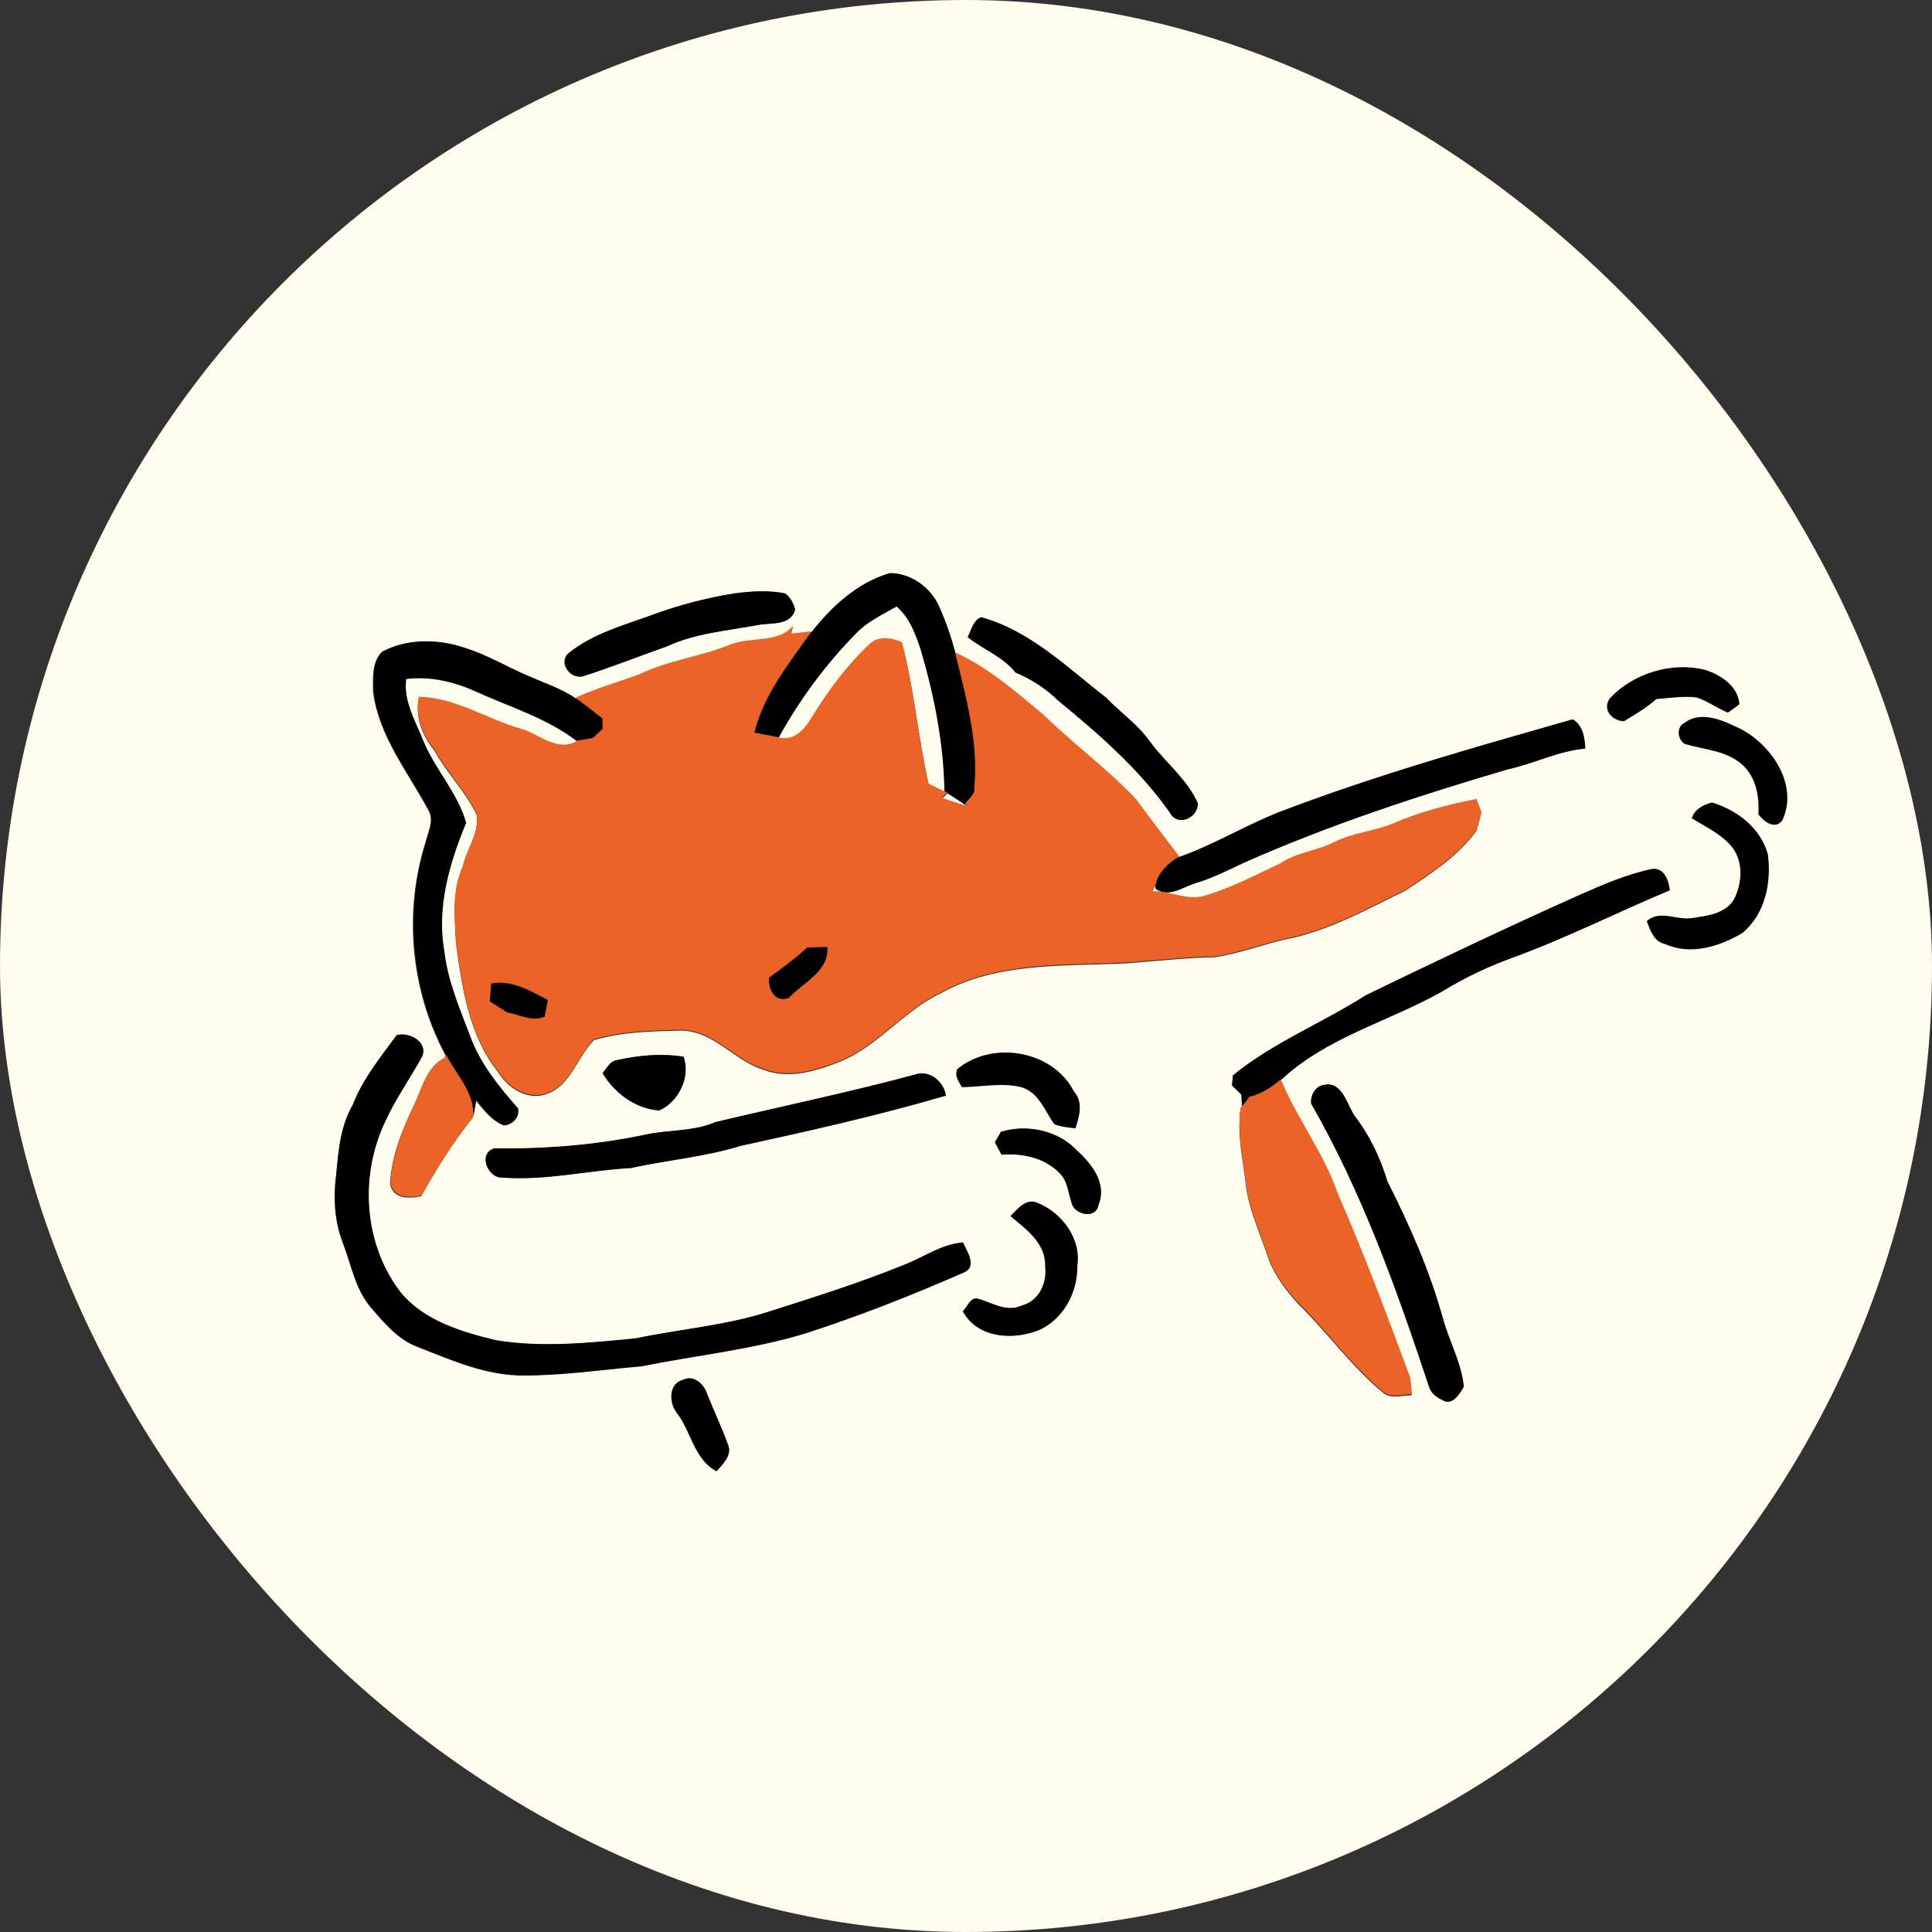 <svg width="16" height="16" viewBox="0 0 16 16" fill="none" xmlns="http://www.w3.org/2000/svg">
<rect x="0" y="0" width="16" height="16" fill="#333333" stroke="none"/>
<g clip-path="url(#clip0_9884_13282)">
<path d="M0 0H16V16H0V0ZM6.719 5.235C6.677 5.24 6.594 5.25 6.552 5.255L6.566 5.189C6.45 5.333 6.217 5.28 6.054 5.342C5.803 5.446 5.529 5.475 5.285 5.595C5.111 5.658 4.932 5.709 4.764 5.787C4.646 5.705 4.508 5.66 4.377 5.603C4.192 5.525 4.019 5.418 3.825 5.361C3.611 5.292 3.364 5.291 3.163 5.398C3.077 5.48 3.088 5.619 3.089 5.728C3.135 6.098 3.38 6.397 3.55 6.716C3.594 6.8 3.543 6.892 3.523 6.976C3.341 7.553 3.4 8.199 3.685 8.733L3.686 8.762C3.54 8.828 3.501 8.994 3.44 9.128C3.339 9.337 3.243 9.564 3.23 9.798C3.248 9.931 3.385 9.928 3.488 9.907C3.613 9.681 3.751 9.461 3.914 9.258C3.923 9.21 3.931 9.161 3.939 9.112C4.005 9.193 4.071 9.282 4.172 9.321C4.241 9.315 4.301 9.253 4.285 9.182C4.128 9.001 3.971 8.811 3.889 8.583C3.801 8.354 3.702 8.125 3.675 7.88C3.609 7.517 3.717 7.148 3.856 6.816C3.786 6.569 3.6 6.377 3.503 6.142C3.437 5.976 3.335 5.811 3.359 5.624C3.562 5.598 3.763 5.647 3.947 5.731C4.229 5.858 4.533 5.95 4.781 6.142C4.617 6.24 4.469 6.088 4.316 6.044C4.032 5.963 3.773 5.785 3.469 5.778C3.436 5.936 3.495 6.091 3.595 6.212C3.697 6.399 3.852 6.552 3.945 6.743C3.976 6.896 3.864 7.032 3.833 7.178C3.742 7.376 3.765 7.597 3.776 7.809C3.826 8.179 3.883 8.572 4.121 8.874C4.203 9.008 4.362 9.117 4.523 9.062C4.73 8.992 4.777 8.756 4.92 8.614C5.155 8.544 5.401 8.541 5.644 8.535C5.916 8.54 6.083 8.789 6.33 8.862C6.531 8.938 6.751 8.873 6.943 8.798C7.268 8.672 7.481 8.371 7.795 8.224C8.267 7.963 8.824 8.005 9.345 7.977C9.581 7.959 9.817 7.932 10.054 7.928C10.254 7.9 10.445 7.826 10.641 7.781C10.997 7.713 11.316 7.533 11.638 7.377C11.853 7.234 12.073 7.092 12.228 6.88C12.241 6.831 12.254 6.782 12.267 6.733C12.257 6.705 12.237 6.651 12.226 6.624C11.99 6.669 11.756 6.731 11.535 6.827C11.378 6.892 11.204 6.902 11.051 6.979C10.907 7.053 10.739 7.064 10.604 7.156C10.403 7.251 10.204 7.354 9.991 7.42C9.84 7.474 9.693 7.383 9.54 7.387C9.547 7.374 9.561 7.349 9.568 7.336L9.571 7.363C9.68 7.435 9.792 7.349 9.896 7.315C10.037 7.275 10.167 7.208 10.299 7.146C11.007 6.832 11.744 6.59 12.487 6.371C12.704 6.325 12.904 6.218 13.127 6.2C13.121 6.109 13.108 6.011 13.023 5.959C12.22 6.187 11.415 6.415 10.634 6.711C10.336 6.822 10.064 6.993 9.764 7.098C9.647 6.942 9.525 6.789 9.411 6.629C9.173 6.376 8.89 6.17 8.641 5.927C8.412 5.735 8.182 5.534 7.907 5.41C7.872 5.278 7.828 5.149 7.773 5.025C7.704 4.867 7.54 4.749 7.366 4.748C7.098 4.826 6.889 5.021 6.719 5.235ZM6.083 4.916C5.845 4.954 5.611 5.015 5.386 5.099C5.149 5.184 4.897 5.253 4.7 5.416C4.62 5.505 4.738 5.637 4.837 5.598C5.067 5.524 5.293 5.434 5.521 5.354C5.757 5.244 6.021 5.224 6.274 5.177C6.379 5.156 6.543 5.187 6.58 5.051C6.566 4.999 6.54 4.949 6.497 4.917C6.361 4.889 6.22 4.899 6.083 4.916ZM8.013 5.277C8.142 5.38 8.305 5.438 8.409 5.57C8.541 5.625 8.661 5.703 8.763 5.803C9.102 6.081 9.436 6.372 9.689 6.732C9.752 6.852 9.926 6.772 9.917 6.652C9.829 6.452 9.649 6.317 9.522 6.144C9.423 6.002 9.279 5.904 9.16 5.781C8.836 5.528 8.53 5.225 8.124 5.113C8.056 5.14 8.044 5.219 8.013 5.277ZM13.331 5.784C13.265 5.877 13.351 5.972 13.448 5.973C13.539 5.917 13.633 5.863 13.714 5.79C13.824 5.781 13.936 5.764 14.047 5.776C14.139 5.805 14.219 5.865 14.308 5.902C14.331 5.885 14.377 5.851 14.4 5.835C14.389 5.683 14.245 5.59 14.114 5.549C13.84 5.482 13.523 5.579 13.331 5.784ZM13.947 5.989C13.879 6.021 13.893 6.125 13.949 6.16C14.109 6.21 14.293 6.214 14.425 6.331C14.542 6.433 14.57 6.596 14.561 6.744C14.604 6.802 14.697 6.876 14.757 6.795C14.89 6.506 14.672 6.18 14.418 6.042C14.276 5.976 14.092 5.881 13.947 5.989ZM14.01 6.777C14.123 6.847 14.248 6.904 14.336 7.007C14.441 7.13 14.429 7.317 14.357 7.453C14.283 7.57 14.136 7.587 14.011 7.605C13.885 7.627 13.748 7.535 13.637 7.629C13.666 7.705 13.696 7.8 13.789 7.819C14 7.914 14.238 7.84 14.426 7.728C14.615 7.571 14.667 7.312 14.637 7.078C14.577 6.859 14.384 6.712 14.174 6.649C14.102 6.669 14.034 6.7 14.01 6.777ZM13.075 7.416C12.482 7.681 11.896 7.96 11.312 8.243C10.951 8.474 10.545 8.634 10.211 8.908C10.209 8.928 10.206 8.97 10.204 8.99C10.224 9.009 10.263 9.047 10.283 9.066C10.283 9.091 10.285 9.141 10.286 9.166L10.274 9.181C10.243 9.393 10.293 9.604 10.318 9.814C10.344 10.031 10.443 10.228 10.508 10.434C10.562 10.572 10.654 10.693 10.754 10.802C10.994 11.037 11.19 11.315 11.449 11.53C11.515 11.59 11.611 11.556 11.691 11.555C11.688 11.508 11.683 11.462 11.677 11.416C11.488 10.906 11.299 10.397 11.08 9.899C10.964 9.562 10.742 9.276 10.605 8.948C10.984 8.59 11.501 8.461 11.946 8.21C12.128 8.098 12.321 8.006 12.522 7.933C12.968 7.771 13.391 7.556 13.829 7.373C13.818 7.293 13.787 7.19 13.686 7.197C13.473 7.24 13.273 7.329 13.075 7.416ZM2.92 9.152C2.803 9.352 2.8 9.588 2.775 9.811C2.763 9.973 2.778 10.138 2.837 10.29C2.907 10.47 2.939 10.671 3.066 10.824C3.178 10.953 3.293 11.095 3.459 11.156C3.742 11.267 4.029 11.395 4.34 11.392C4.665 11.392 4.989 11.344 5.312 11.316C5.767 11.224 6.232 11.178 6.677 11.041C7.122 10.897 7.557 10.725 7.986 10.537C8.091 10.489 8.005 10.363 7.973 10.292C7.795 10.306 7.65 10.413 7.489 10.476C7.12 10.627 6.739 10.746 6.359 10.867C6.001 10.981 5.625 11.01 5.26 11.087C4.877 11.123 4.488 11.165 4.107 11.102C3.82 11.033 3.509 10.941 3.315 10.705C3.008 10.305 2.974 9.741 3.188 9.291C3.273 9.102 3.394 8.933 3.494 8.752C3.546 8.632 3.387 8.546 3.284 8.575C3.149 8.759 3.003 8.937 2.92 9.152ZM5.108 8.78C5.05 8.788 5.025 8.848 4.989 8.887C5.087 9.053 5.264 9.184 5.459 9.197C5.616 9.128 5.72 8.92 5.659 8.752C5.475 8.723 5.288 8.741 5.108 8.78ZM7.927 8.856C7.903 8.911 7.939 8.959 7.966 9.004C8.131 9.002 8.299 8.964 8.461 9.005C8.604 9.05 8.652 9.2 8.731 9.311C8.786 9.334 8.846 9.336 8.905 9.345C8.936 9.245 8.97 9.13 8.891 9.042C8.717 8.702 8.217 8.616 7.927 8.856ZM5.924 9.295C5.74 9.374 5.537 9.356 5.345 9.398C4.933 9.486 4.511 9.519 4.091 9.513C3.953 9.554 4.041 9.764 4.164 9.753C4.519 9.78 4.869 9.693 5.222 9.674C5.524 9.608 5.835 9.582 6.131 9.491C6.701 9.367 7.271 9.238 7.831 9.075C7.814 8.959 7.695 8.859 7.576 8.901C7.029 9.048 6.474 9.163 5.924 9.295ZM10.964 8.987C10.892 8.995 10.85 9.074 10.858 9.141C11.281 9.877 11.568 10.685 11.835 11.489C11.851 11.539 11.897 11.574 11.944 11.595C12.023 11.648 12.088 11.546 12.12 11.485C12.101 11.285 11.995 11.104 11.945 10.911C11.835 10.521 11.671 10.149 11.488 9.788C11.428 9.592 11.342 9.407 11.216 9.245C11.152 9.149 11.113 8.955 10.964 8.987ZM8.287 9.375C8.275 9.396 8.251 9.439 8.238 9.46C8.252 9.486 8.28 9.538 8.293 9.563C8.464 9.55 8.646 9.587 8.77 9.712C8.84 9.776 8.844 9.875 8.873 9.96C8.893 10.061 9.077 10.102 9.094 9.978C9.168 9.798 9.031 9.634 8.907 9.521C8.75 9.361 8.498 9.31 8.287 9.375ZM8.367 10.072C8.496 10.179 8.66 10.296 8.654 10.485C8.673 10.623 8.603 10.778 8.458 10.813C8.331 10.873 8.211 10.789 8.092 10.755C8.03 10.745 8.01 10.827 7.972 10.859C8.094 11.086 8.393 11.102 8.607 11.013C8.806 10.92 8.922 10.7 8.917 10.485C8.951 10.264 8.795 10.05 8.597 9.967C8.496 9.917 8.43 10.01 8.367 10.072ZM5.657 11.429C5.534 11.455 5.538 11.622 5.605 11.702C5.724 11.858 5.747 12.086 5.933 12.185C5.984 12.123 6.067 12.05 6.023 11.96C5.972 11.817 5.905 11.681 5.851 11.539C5.824 11.464 5.741 11.386 5.657 11.429Z" fill="#FFFDEE"/>
<path d="M7.095 5.239C7.188 5.145 7.311 5.089 7.424 5.023C7.533 5.115 7.581 5.252 7.625 5.382C7.736 5.763 7.815 6.156 7.821 6.554C7.878 6.592 7.936 6.627 7.992 6.666C7.999 6.671 8.012 6.68 8.018 6.685C7.945 6.662 7.872 6.641 7.801 6.614L7.846 6.572C7.794 6.548 7.743 6.523 7.691 6.498C7.603 6.11 7.572 5.712 7.47 5.327C7.383 5.287 7.277 5.272 7.201 5.342C7.018 5.515 6.866 5.719 6.733 5.933C6.674 6.037 6.582 6.153 6.445 6.113C6.62 5.793 6.839 5.499 7.095 5.239Z" fill="#FFFDEE"/>
<path d="M6.724 5.233C6.894 5.019 7.103 4.824 7.372 4.746C7.545 4.747 7.709 4.865 7.778 5.023C7.834 5.147 7.878 5.276 7.913 5.408C8.003 5.773 8.108 6.144 8.074 6.525C8.082 6.586 8.024 6.621 7.995 6.664C7.939 6.624 7.88 6.589 7.823 6.552C7.818 6.153 7.738 5.76 7.627 5.379C7.583 5.249 7.535 5.112 7.427 5.021C7.313 5.086 7.191 5.142 7.098 5.236C6.842 5.496 6.623 5.79 6.448 6.11C6.382 6.098 6.316 6.085 6.25 6.072C6.327 5.756 6.54 5.494 6.724 5.233Z" fill="black"/>
<path d="M6.089 4.913C6.226 4.896 6.367 4.886 6.503 4.914C6.546 4.946 6.572 4.996 6.586 5.048C6.549 5.184 6.385 5.153 6.28 5.175C6.027 5.222 5.763 5.242 5.527 5.351C5.299 5.431 5.073 5.521 4.843 5.595C4.744 5.635 4.626 5.503 4.706 5.413C4.903 5.251 5.155 5.181 5.392 5.096C5.617 5.012 5.851 4.951 6.089 4.913Z" fill="black"/>
<path d="M8.016 5.276C8.046 5.217 8.059 5.139 8.126 5.111C8.532 5.224 8.838 5.527 9.162 5.779C9.281 5.902 9.425 6.001 9.524 6.142C9.651 6.315 9.831 6.451 9.919 6.65C9.928 6.77 9.754 6.85 9.691 6.731C9.438 6.37 9.104 6.079 8.766 5.801C8.663 5.701 8.543 5.624 8.411 5.568C8.307 5.436 8.144 5.378 8.016 5.276Z" fill="black"/>
<path d="M3.169 5.396C3.37 5.289 3.617 5.29 3.83 5.359C4.025 5.416 4.198 5.523 4.383 5.601C4.513 5.658 4.652 5.703 4.769 5.784C4.847 5.838 4.921 5.897 4.995 5.955C4.995 5.977 4.995 6.02 4.995 6.042C4.967 6.067 4.94 6.092 4.913 6.117C4.87 6.124 4.828 6.131 4.787 6.14C4.539 5.948 4.234 5.856 3.952 5.729C3.768 5.644 3.567 5.596 3.364 5.622C3.34 5.808 3.442 5.973 3.508 6.14C3.606 6.375 3.791 6.567 3.861 6.814C3.723 7.145 3.615 7.515 3.68 7.877C3.708 8.123 3.807 8.352 3.894 8.58C3.976 8.809 4.134 8.999 4.291 9.18C4.306 9.251 4.247 9.313 4.178 9.319C4.077 9.28 4.01 9.191 3.945 9.11C3.937 9.159 3.928 9.207 3.919 9.256C3.935 9.049 3.775 8.902 3.691 8.731C3.406 8.197 3.347 7.551 3.529 6.974C3.548 6.89 3.599 6.798 3.556 6.714C3.385 6.395 3.14 6.096 3.094 5.726C3.094 5.617 3.083 5.478 3.169 5.396Z" fill="black"/>
<path d="M13.335 5.782C13.527 5.576 13.845 5.479 14.118 5.547C14.25 5.588 14.394 5.681 14.405 5.832C14.382 5.849 14.336 5.882 14.313 5.899C14.223 5.862 14.144 5.802 14.052 5.773C13.94 5.761 13.829 5.779 13.719 5.787C13.638 5.86 13.544 5.914 13.452 5.97C13.356 5.969 13.27 5.874 13.335 5.782Z" fill="black"/>
<path d="M13.952 5.987C14.096 5.878 14.281 5.973 14.422 6.04C14.677 6.177 14.895 6.503 14.761 6.792C14.702 6.873 14.609 6.8 14.566 6.741C14.575 6.594 14.547 6.43 14.43 6.328C14.298 6.211 14.113 6.208 13.954 6.158C13.898 6.122 13.884 6.019 13.952 5.987Z" fill="black"/>
<path d="M10.636 6.709C11.418 6.413 12.223 6.186 13.025 5.957C13.111 6.009 13.124 6.108 13.129 6.199C12.907 6.217 12.706 6.324 12.489 6.37C11.747 6.589 11.009 6.83 10.301 7.144C10.169 7.206 10.039 7.273 9.898 7.314C9.794 7.347 9.682 7.434 9.574 7.362L9.57 7.334C9.592 7.226 9.677 7.152 9.767 7.097C10.067 6.991 10.338 6.82 10.636 6.709Z" fill="black"/>
<path d="M14.014 6.775C14.039 6.698 14.106 6.667 14.178 6.646C14.388 6.71 14.581 6.857 14.641 7.076C14.671 7.31 14.619 7.569 14.43 7.726C14.242 7.837 14.004 7.911 13.793 7.816C13.7 7.797 13.671 7.703 13.641 7.626C13.752 7.532 13.889 7.625 14.015 7.603C14.14 7.584 14.287 7.568 14.361 7.451C14.433 7.314 14.445 7.128 14.34 7.005C14.252 6.902 14.127 6.845 14.014 6.775Z" fill="black"/>
<path d="M13.073 7.415C13.272 7.328 13.472 7.239 13.685 7.196C13.786 7.189 13.817 7.292 13.828 7.372C13.39 7.555 12.967 7.77 12.521 7.932C12.32 8.005 12.127 8.097 11.945 8.208C11.5 8.46 10.983 8.589 10.604 8.946C10.527 9.012 10.441 9.068 10.342 9.091C10.326 9.118 10.307 9.142 10.285 9.165C10.284 9.14 10.282 9.09 10.281 9.065C10.262 9.046 10.223 9.008 10.203 8.989C10.205 8.968 10.208 8.927 10.21 8.906C10.544 8.633 10.95 8.473 11.311 8.242C11.895 7.959 12.481 7.68 13.073 7.415Z" fill="black"/>
<path d="M6.683 7.851C6.739 7.849 6.796 7.847 6.852 7.846C6.87 8.049 6.65 8.141 6.532 8.27C6.415 8.312 6.358 8.196 6.369 8.099C6.478 8.023 6.585 7.942 6.683 7.851Z" fill="black"/>
<path d="M4.066 8.149C4.24 8.117 4.389 8.209 4.536 8.285C4.529 8.319 4.516 8.389 4.509 8.424C4.408 8.47 4.301 8.407 4.2 8.39C4.152 8.359 4.103 8.329 4.055 8.298C4.058 8.249 4.062 8.199 4.066 8.149Z" fill="black"/>
<path d="M2.923 9.149C3.006 8.934 3.152 8.756 3.286 8.572C3.389 8.543 3.548 8.629 3.496 8.749C3.397 8.93 3.276 9.099 3.19 9.288C2.976 9.738 3.011 10.302 3.318 10.702C3.512 10.938 3.822 11.03 4.109 11.099C4.491 11.162 4.88 11.12 5.262 11.084C5.628 11.007 6.004 10.978 6.361 10.864C6.741 10.743 7.122 10.623 7.491 10.473C7.653 10.41 7.798 10.303 7.975 10.289C8.007 10.36 8.094 10.486 7.988 10.534C7.56 10.722 7.125 10.894 6.68 11.038C6.235 11.175 5.77 11.221 5.315 11.313C4.991 11.341 4.668 11.389 4.342 11.389C4.032 11.392 3.745 11.264 3.462 11.153C3.296 11.092 3.181 10.95 3.069 10.821C2.942 10.668 2.91 10.467 2.84 10.287C2.781 10.135 2.765 9.97 2.777 9.808C2.803 9.585 2.805 9.349 2.923 9.149Z" fill="black"/>
<path d="M5.111 8.779C5.291 8.739 5.478 8.722 5.661 8.751C5.722 8.918 5.619 9.126 5.461 9.195C5.267 9.183 5.089 9.052 4.992 8.885C5.028 8.846 5.052 8.787 5.111 8.779Z" fill="black"/>
<path d="M7.93 8.853C8.22 8.613 8.72 8.699 8.894 9.039C8.973 9.128 8.939 9.243 8.907 9.342C8.849 9.334 8.788 9.331 8.734 9.308C8.654 9.198 8.606 9.048 8.464 9.002C8.302 8.961 8.133 8.999 7.969 9.001C7.942 8.956 7.906 8.908 7.93 8.853Z" fill="black"/>
<path d="M5.926 9.292C6.477 9.161 7.032 9.046 7.578 8.899C7.697 8.856 7.816 8.956 7.834 9.072C7.274 9.236 6.703 9.364 6.133 9.488C5.837 9.58 5.527 9.605 5.224 9.672C4.872 9.691 4.521 9.777 4.167 9.751C4.043 9.762 3.955 9.552 4.094 9.51C4.513 9.516 4.936 9.483 5.347 9.396C5.539 9.354 5.743 9.372 5.926 9.292Z" fill="black"/>
<path d="M10.966 8.984C11.116 8.952 11.155 9.146 11.219 9.242C11.345 9.404 11.431 9.589 11.491 9.785C11.674 10.146 11.838 10.518 11.947 10.908C11.998 11.101 12.103 11.282 12.123 11.482C12.091 11.543 12.025 11.645 11.947 11.592C11.899 11.571 11.854 11.536 11.838 11.486C11.571 10.682 11.284 9.874 10.86 9.138C10.852 9.071 10.895 8.992 10.966 8.984Z" fill="black"/>
<path d="M8.291 9.373C8.502 9.308 8.754 9.359 8.911 9.519C9.035 9.632 9.172 9.796 9.098 9.976C9.081 10.1 8.896 10.059 8.877 9.958C8.848 9.873 8.844 9.774 8.774 9.71C8.65 9.585 8.467 9.548 8.297 9.561C8.283 9.536 8.256 9.484 8.242 9.458C8.254 9.437 8.279 9.394 8.291 9.373Z" fill="black"/>
<path d="M8.372 10.07C8.435 10.008 8.5 9.915 8.601 9.965C8.799 10.048 8.956 10.263 8.922 10.483C8.926 10.698 8.811 10.919 8.612 11.012C8.398 11.1 8.099 11.085 7.977 10.858C8.015 10.826 8.035 10.743 8.097 10.754C8.216 10.787 8.336 10.871 8.463 10.812C8.607 10.776 8.678 10.622 8.659 10.483C8.665 10.295 8.501 10.177 8.372 10.07Z" fill="black"/>
<path d="M5.661 11.426C5.745 11.383 5.828 11.462 5.854 11.537C5.909 11.678 5.976 11.815 6.027 11.958C6.07 12.047 5.988 12.121 5.937 12.182C5.751 12.084 5.728 11.855 5.609 11.7C5.542 11.619 5.538 11.452 5.661 11.426Z" fill="black"/>
<path d="M6.056 5.335C6.218 5.273 6.451 5.326 6.567 5.182L6.553 5.247C6.595 5.243 6.678 5.233 6.72 5.228C6.536 5.489 6.323 5.75 6.246 6.067C6.312 6.079 6.378 6.092 6.444 6.105C6.58 6.145 6.672 6.029 6.732 5.925C6.864 5.711 7.017 5.507 7.2 5.334C7.275 5.264 7.382 5.279 7.469 5.318C7.57 5.704 7.602 6.102 7.69 6.49C7.741 6.515 7.793 6.54 7.844 6.564L7.8 6.606C7.871 6.633 7.944 6.654 8.016 6.677C8.01 6.672 7.997 6.663 7.991 6.658C8.02 6.615 8.078 6.58 8.069 6.52C8.104 6.139 7.999 5.768 7.909 5.402C8.183 5.527 8.413 5.727 8.642 5.919C8.891 6.162 9.174 6.368 9.412 6.622C9.526 6.781 9.648 6.934 9.765 7.091C9.676 7.146 9.591 7.22 9.569 7.329C9.562 7.341 9.548 7.367 9.541 7.38C9.694 7.376 9.842 7.467 9.992 7.413C10.205 7.347 10.405 7.244 10.605 7.148C10.741 7.057 10.909 7.046 11.052 6.972C11.205 6.895 11.379 6.885 11.536 6.819C11.757 6.724 11.992 6.662 12.228 6.617C12.238 6.644 12.258 6.698 12.269 6.725C12.255 6.774 12.242 6.824 12.229 6.873C12.074 7.084 11.854 7.227 11.639 7.37C11.317 7.526 10.998 7.706 10.643 7.774C10.446 7.819 10.255 7.892 10.056 7.921C9.818 7.925 9.582 7.952 9.346 7.969C8.826 7.998 8.268 7.956 7.796 8.217C7.482 8.364 7.269 8.664 6.944 8.791C6.752 8.865 6.533 8.931 6.331 8.854C6.084 8.782 5.917 8.533 5.645 8.528C5.402 8.534 5.156 8.537 4.921 8.606C4.778 8.748 4.731 8.985 4.525 9.055C4.363 9.109 4.205 9 4.122 8.867C3.884 8.564 3.827 8.172 3.777 7.801C3.766 7.59 3.743 7.369 3.834 7.17C3.866 7.025 3.977 6.889 3.946 6.736C3.853 6.544 3.698 6.391 3.597 6.204C3.496 6.084 3.437 5.928 3.47 5.77C3.774 5.777 4.033 5.955 4.317 6.036C4.47 6.081 4.618 6.233 4.782 6.134C4.824 6.126 4.866 6.118 4.909 6.112C4.936 6.087 4.963 6.062 4.99 6.037C4.99 6.015 4.99 5.972 4.99 5.95C4.916 5.892 4.842 5.833 4.765 5.779C4.933 5.701 5.112 5.65 5.286 5.588C5.53 5.468 5.805 5.438 6.056 5.335ZM6.684 7.846C6.585 7.937 6.479 8.017 6.369 8.094C6.358 8.19 6.416 8.307 6.532 8.265C6.65 8.136 6.87 8.044 6.852 7.841C6.796 7.842 6.74 7.844 6.684 7.846ZM4.068 8.144C4.064 8.194 4.06 8.244 4.056 8.293C4.105 8.324 4.154 8.354 4.202 8.385C4.303 8.402 4.41 8.465 4.511 8.419C4.518 8.384 4.531 8.314 4.538 8.28C4.391 8.204 4.241 8.111 4.068 8.144Z" fill="#EC6327"/>
<path d="M3.69 8.727C3.774 8.898 3.934 9.045 3.918 9.252C3.755 9.454 3.617 9.674 3.492 9.901C3.389 9.921 3.252 9.925 3.234 9.791C3.247 9.557 3.343 9.331 3.444 9.121C3.505 8.988 3.544 8.822 3.69 8.756L3.69 8.727Z" fill="#EC6327"/>
<path d="M10.345 9.084C10.444 9.061 10.53 9.005 10.607 8.939C10.744 9.267 10.966 9.553 11.082 9.891C11.3 10.388 11.489 10.898 11.679 11.408C11.685 11.454 11.689 11.5 11.692 11.546C11.612 11.547 11.517 11.582 11.45 11.522C11.191 11.306 10.995 11.028 10.756 10.793C10.655 10.685 10.564 10.564 10.509 10.426C10.444 10.22 10.345 10.022 10.319 9.806C10.294 9.596 10.245 9.384 10.275 9.173L10.287 9.158C10.309 9.135 10.328 9.111 10.345 9.084Z" fill="#EC6327"/>
</g>
<defs>
<clipPath id="clip0_9884_13282">
<rect width="16" height="16" rx="8" fill="white"/>
</clipPath>
</defs>
</svg>
